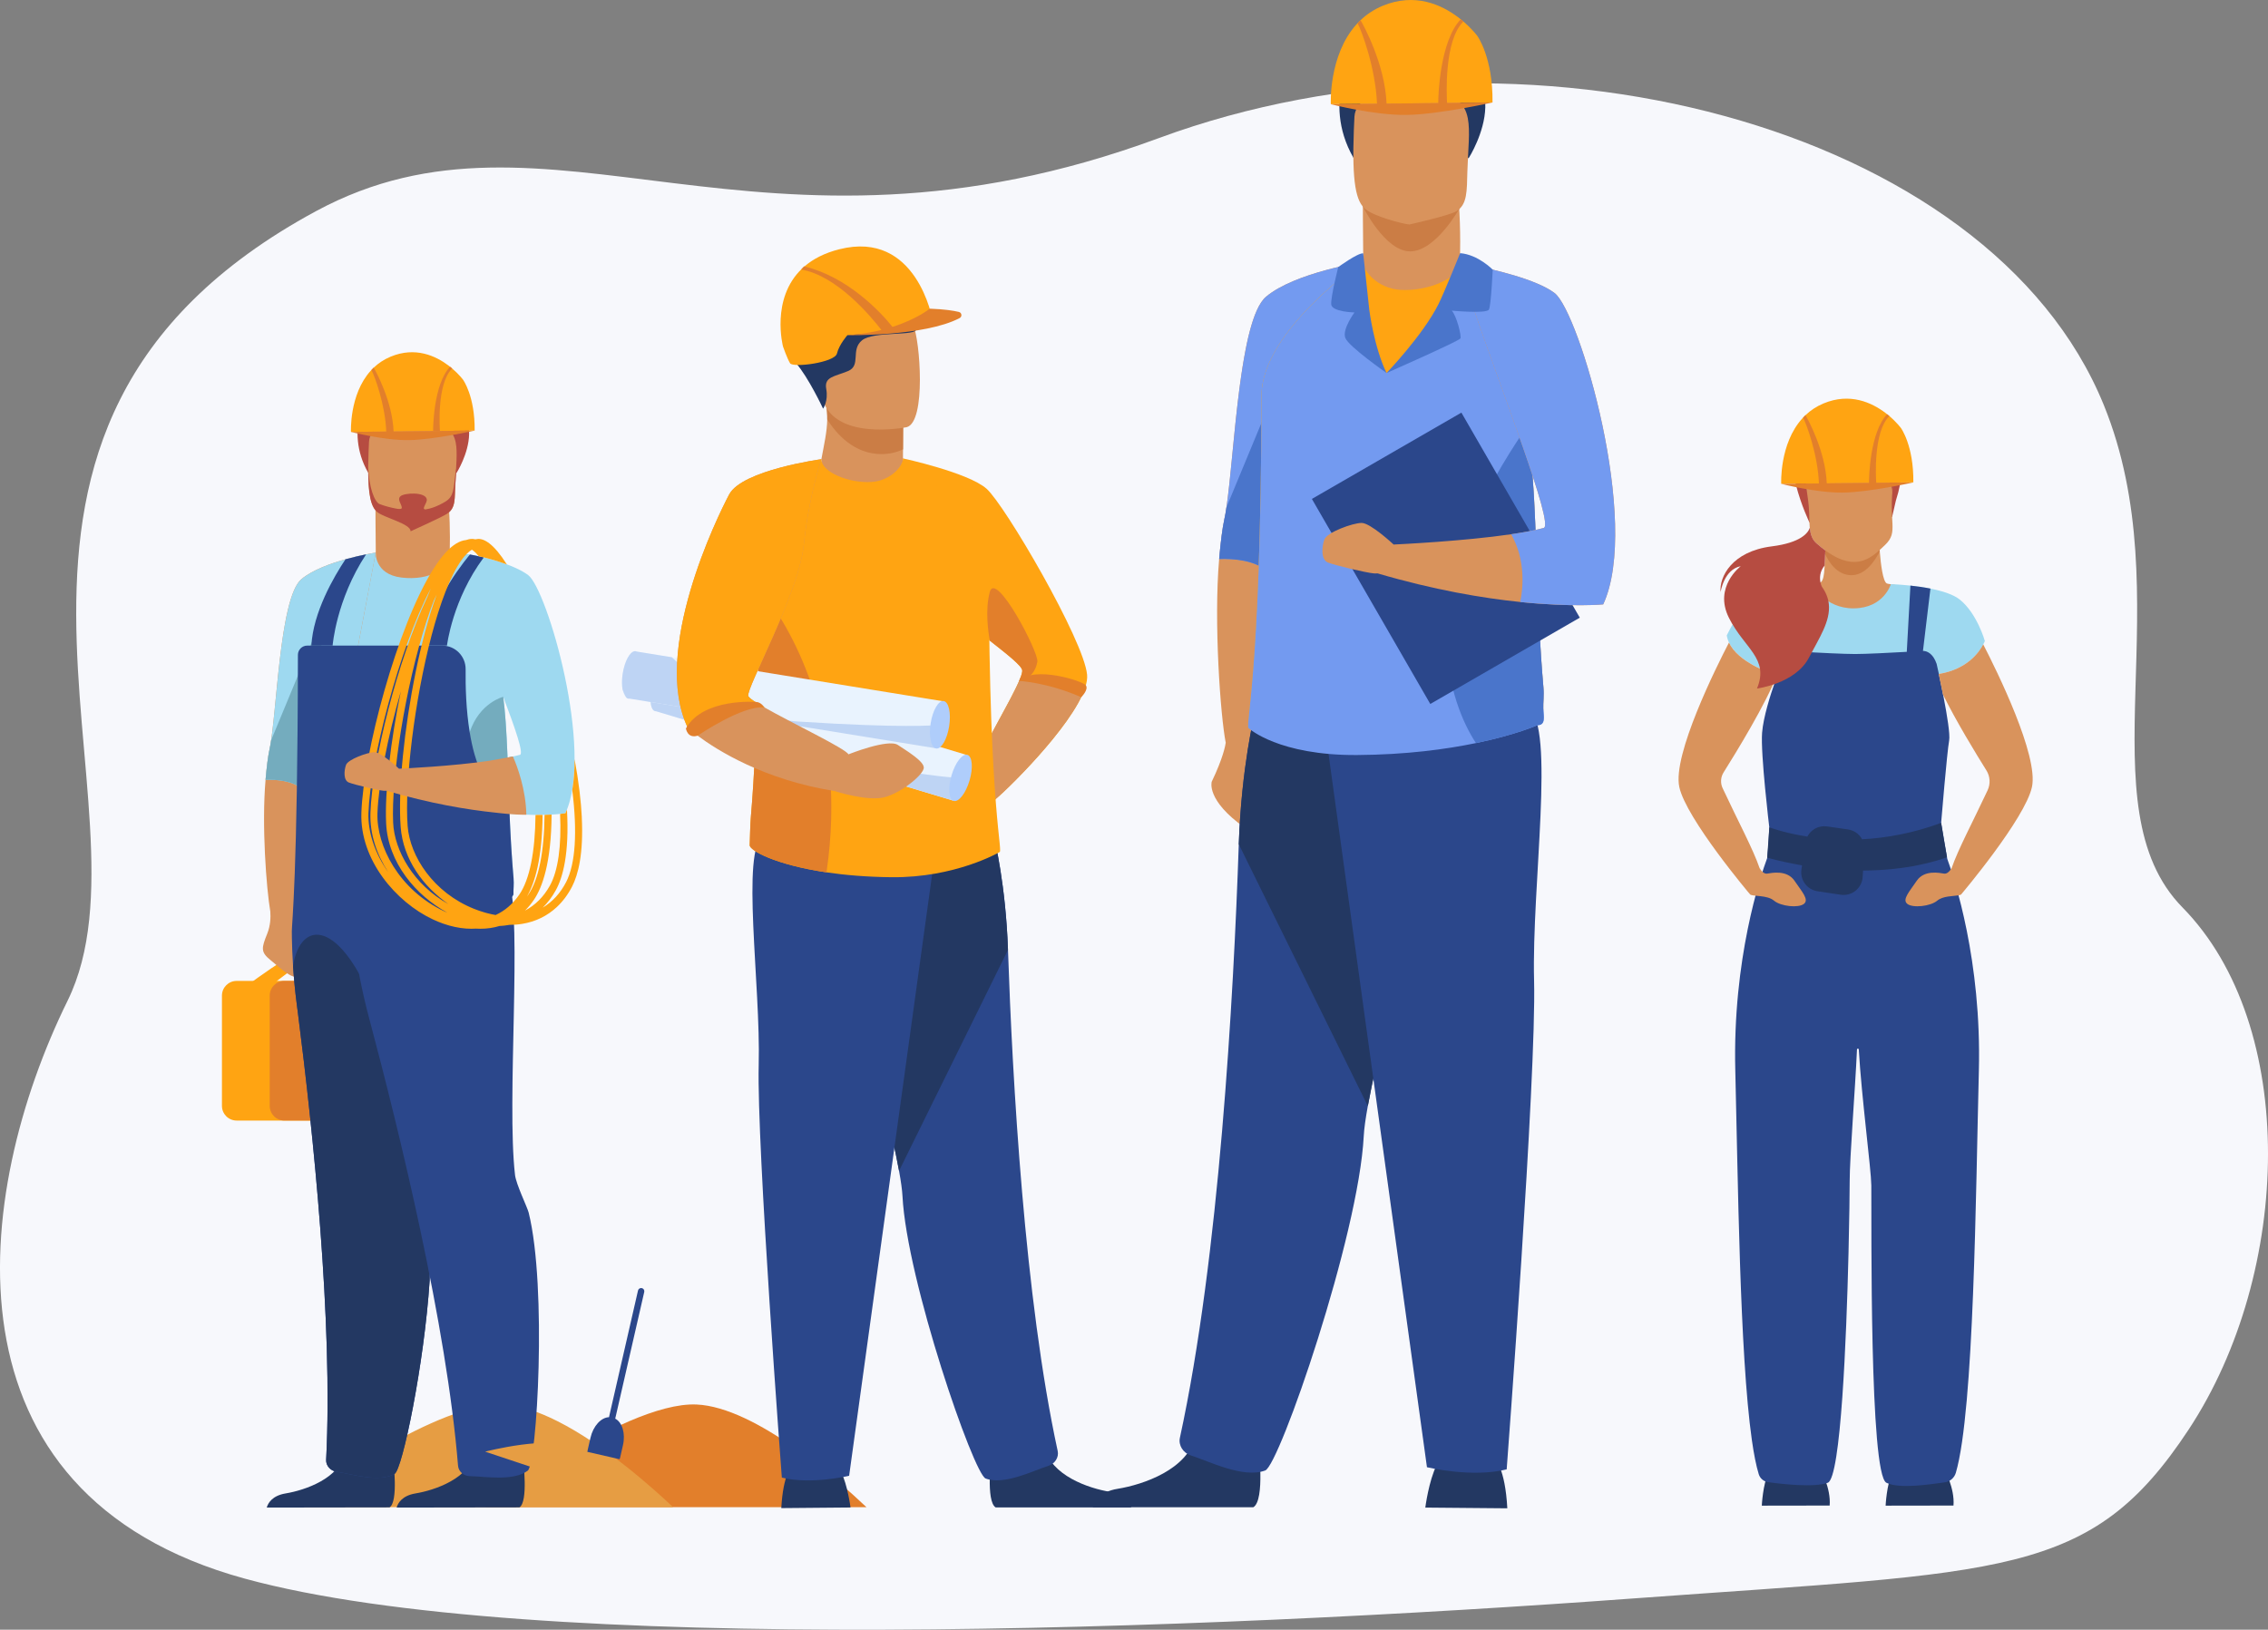 <?xml version="1.0" encoding="UTF-8"?>
<svg id="_レイヤー_1" data-name="レイヤー 1" xmlns="http://www.w3.org/2000/svg" viewBox="0 0 303.17 217.881">
  <rect x="0" y="0" width="303.17" height="217.881" fill="#808080" stroke="none"/>
  <defs>
    <style>
      .cls-1 {
        fill: #f7f8fc;
      }

      .cls-1, .cls-2, .cls-3, .cls-4, .cls-5, .cls-6, .cls-7, .cls-8, .cls-9, .cls-10, .cls-11, .cls-12, .cls-13, .cls-14, .cls-15, .cls-16 {
        stroke-width: 0px;
      }

      .cls-2 {
        fill: #74acbe;
      }

      .cls-3 {
        fill: #4a75cb;
      }

      .cls-4 {
        fill: #2b478b;
      }

      .cls-5 {
        fill: #233862;
      }

      .cls-6 {
        fill: #cb7d45;
      }

      .cls-7 {
        fill: #e27f2b;
      }

      .cls-8 {
        fill: #bed4f4;
      }

      .cls-9 {
        fill: #d9935c;
      }

      .cls-10 {
        fill: #afcdfb;
      }

      .cls-11 {
        fill: #b64c41;
      }

      .cls-12 {
        fill: #9ed9f0;
      }

      .cls-13 {
        fill: #739af0;
      }

      .cls-14 {
        fill: #ffa412;
      }

      .cls-15 {
        fill: #e69d43;
      }

      .cls-16 {
        fill: #e9f3fe;
      }
    </style>
  </defs>
  <path class="cls-1" d="M218.436,213.692c-57.829,4.24-147.516,7.794-185.694-2.637-41.354-11.299-36.362-51.523-23.706-77.27C21.836,107.746-11.763,57.412,42.248,28.225c31.066-16.788,58.93,10.077,112.637-9.756,48.488-17.906,111.034-1.89,126.329,35.664,10.522,25.834-2.742,53.682,10.522,67.18,15.522,15.795,14.694,48.758.832,69.799-13.115,19.906-24.425,18.936-74.131,22.58Z"/>
  <path class="cls-7" d="M115.826,201.503h-50.877c2.45-1.808,11.244-8.114,19.209-11.52,3.301-1.411,6.458-2.323,8.963-2.211,7.945.356,19.08,10.293,22.705,13.73Z"/>
  <path class="cls-15" d="M89.98,201.503h-50.877c3.465-2.558,19.622-14.113,28.172-13.73,2.231.101,4.713.956,7.21,2.211,6.396,3.213,12.888,9.047,15.496,11.52Z"/>
  <g>
    <path class="cls-5" d="M252.057,201.293s.133-2.875.904-4.416,6.938-.482,6.938-.482c0,0,1.421,2.572,1.229,4.885l-9.071.014Z"/>
    <path class="cls-5" d="M235.506,201.293s.133-2.875.904-4.416c.771-1.542,6.938-.482,6.938-.482,0,0,1.421,2.572,1.229,4.885l-9.071.014Z"/>
    <path class="cls-9" d="M256.054,79.301c-.77.558-7.744,4.198-7.744,4.198l-7.353-5.243s2.233-.325,2.293-.343c.664-.185.633-1.964.717-3.859.013-.292.029-.587.051-.879l7.2-.262.006.09c.006.091.013.187.02.286l.014.205c.004.071.01.142.016.215.13,1.665.408,4.017.94,4.292.302.156,2.352.132,3.841,1.3Z"/>
    <path class="cls-6" d="M251.273,73.71c-.594,1.188-1.917,3.257-3.878,3.189-1.873-.066-2.94-1.769-3.429-2.845.013-.292.029-.587.051-.879l7.2-.262.006.09.02.286.014.205c.004.071.01.142.016.215Z"/>
    <path class="cls-4" d="M243.16,57.122s3.473-3.458,7.57.07c0,0-2.436-.506-7.57-.07Z"/>
    <path class="cls-11" d="M241.871,69.843s-1.099-2.277-1.778-4.929c-.485-1.893-.041-9.079,7.183-8.59,0,0,2.091.049,4.141,1.22,1.63.932,4.039,3.026,2.001,9.42l-.493,2.145-11.054.734Z"/>
    <path class="cls-9" d="M251.977,72.861c-1.865,1.783-4.182,4.159-9.175-.235-.977-.86-.911-2.181-.968-4.079-.069-2.247-.609-3.622-.358-4.918.298-1.549,1.623-2.249,4.373-2.489,5.049-.438,7.601.699,7.262,3.205-.757,5.592.762,6.703-1.134,8.516Z"/>
    <path class="cls-11" d="M247.862,61.048s2.993-.063,3.677.938.778,2.12,1.123,2.685c.344.564.288,1.197.288,1.197l.664-4.467-4.051-.805-1.7.453Z"/>
    <path class="cls-12" d="M265.32,85.692s-1.278,3.767-6.46,4.457c-.14.019-.285.035-.431.049h-21.105s-.039-.012-.113-.035c-.82-.26-5.862-1.988-6.392-5.218,0,0,2.651-5.444,4.675-6.119.59-.198,1.407-.345,2.265-.457.877-.113,1.801-.188,2.576-.237,1.067-.066,1.85-.084,1.85-.084,0,0,1.644,3.332,5.643,3.283,4-.048,4.926-3.234,4.926-3.234,0,0,1.123.032,2.615.194.823.088,1.756.215,2.677.399,1.56.311,3.079.779,3.948,1.485,2.313,1.879,3.325,5.518,3.325,5.518Z"/>
    <path class="cls-4" d="M260.299,114.827c-.224-1.248-.559-3.147-.821-4.817.002-.023.782-9.43,1.071-11.019.289-1.59-1.675-10.242-1.675-10.242-.457-1.324-1.232-1.729-1.826-1.729l.999-8.331c-.921-.184-1.854-.311-2.677-.399l-.478,8.73-.007.126c-1.094.061-2.459.134-3.729.191-1.271.058-2.447.1-3.172.1-1.473,0-4.853-.169-7.097-.292l-.009-.124-.542-8.889c-.775.049-1.698.124-2.576.237l.954,8.651h0c-.629.001-1.352,1.117-1.451,1.737l-.097,2.707c-.475,1.363-1.459,4.39-1.623,6.514-.216,2.809.957,12.581.965,12.648-.043,1.165-.125,2.654-.285,4.094-.882,2.389-4.643,13.501-4.26,28.442.357,13.948.568,37.78,2.212,49.352.267,1.878.571,3.433.921,4.571.176.573.672.989,1.266,1.071,1.885.261,6.133.743,7.961.078.876-.319,1.503-5.184,1.947-11.454.425-6.012.681-13.318.823-19.149.001,0,.001-.002.001-.003.114-4.649.158-8.36.158-9.733,0-3.108.734-12.226.977-17.589.007-.152.228-.153.239-.003h0c.369,6.369,1.655,16.025,1.675,18.17.048,5.204-.255,38.638,2.019,39.761,1.739.859,5.837.21,7.795-.055.708-.096,1.29-.601,1.489-1.287,2.446-8.412,2.662-37.643,3.075-53.729.377-14.731-3.273-25.74-4.221-28.337Z"/>
    <path class="cls-9" d="M241.132,120.843c-.723.578-3.083.337-3.998-.434-.917-.772-2.747-.531-3.18-.82-.03-.02-8.553-10.12-9.477-14.37-.932-4.289,4.967-16.092,6.636-19.309,1.236,2.611,5.353,4.02,6.087,4.253.074.023.113.035.113.035h.228c-1.389,3.756-5.542,10.516-7.142,13.063-.397.633-.448,1.425-.133,2.105,2.055,4.407,4.066,8.125,4.947,10.701.175.286.551.798,1.005.729.627-.097,2.651-.531,3.663.963,1.012,1.495,1.975,2.507,1.252,3.085Z"/>
    <g>
      <path class="cls-14" d="M254.105,57.224s-.555-.754-1.55-1.6c-.158-.136-.327-.273-.508-.41-1.83-1.392-4.758-2.752-8.289-1.279-.957.399-1.752.941-2.413,1.568-.156.148-.304.3-.444.457-3.061,3.396-2.802,8.722-2.802,8.722l17.663-.189c.057-4.931-1.658-7.271-1.658-7.271Z"/>
      <path class="cls-7" d="M250.801,64.548c-.05-.743-.388-6.837,1.754-8.921-.158-.137-.12-.113-.3-.25-2.283,2.396-2.43,8.398-2.421,9.182l-5.646.06c-.167-4.326-2.555-8.634-2.842-9.114-.156.148-.186.177-.326.334.414.729,1.973,4.9,2.122,8.791l-5.043.054s4.704,1.216,8.248,1.172c3.543-.044,9.416-1.361,9.416-1.361l-4.962.053Z"/>
    </g>
    <path class="cls-11" d="M241.8,87.933c-1.807,3.469-6.938,4.12-6.938,4.12,1.662-4.047-1.687-5.324-3.758-9.468-2.071-4.144,1.59-6.891,1.59-6.891-2.265.434-2.699,3.469-2.699,3.469-.192-2.024,1.495-5.444,6.843-6.119,3.916-.494,4.861-1.814,5.087-2.486.088.872.299,1.554.885,2.069.413.364.809.681,1.187.957-.009.158-.016.315-.023.471-.023.533-.038,1.058-.062,1.539-.7.834-.679,1.722-.561,2.28.074.347.185.567.185.567.561.779.846,1.545.928,2.311.249,2.293-1.308,4.581-2.663,7.181Z"/>
    <path class="cls-5" d="M260.259,114.6l-.781-4.589c-3.801,1.41-7.394,2.024-10.566,2.194-.373-.688-1.055-1.194-1.881-1.313l-2.803-.405c-1.106-.16-2.148.416-2.634,1.357-2.692-.417-4.509-1.027-5.085-1.237v.025s-.28,4.03-.28,4.03v.01c1.619.43,3.172.765,4.656,1.02l-.083.561c-.206,1.394.756,2.691,2.149,2.9l3.106.466c1.482.222,2.835-.872,2.929-2.367l.054-.864c5.921-.03,9.856-1.276,11.219-1.784Z"/>
    <path class="cls-9" d="M271.616,105.22c-.924,4.25-9.447,14.35-9.477,14.37-.074.049-.189.084-.334.11-.006.001-.01.001-.016.003-.704.121-2.077.071-2.83.707-.915.77-3.277,1.012-4,.434-.723-.578.241-1.59,1.253-3.085,1.012-1.493,3.036-1.06,3.662-.963.373.056.695-.279.893-.559.004-.006.007-.01.012-.016.038-.055.072-.107.1-.153.862-2.52,2.803-6.128,4.809-10.408.402-.856.343-1.859-.159-2.661-1.34-2.141-4.061-6.589-5.811-10.158-.204-1.032-.408-2.002-.565-2.736,3.845-.619,5.437-2.958,5.951-3.955,1.817,3.526,7.423,14.882,6.512,19.071Z"/>
  </g>
  <g>
    <g>
      <g>
        <path class="cls-14" d="M31.632,131.138h19.655c1.085,0,1.966.881,1.966,1.966v14.741c0,1.085-.881,1.966-1.966,1.966h-19.655c-1.085,0-1.965-.881-1.965-1.965v-14.741c0-1.085.881-1.966,1.966-1.966Z"/>
        <path class="cls-7" d="M38.02,131.138h19.655c1.085,0,1.965.881,1.965,1.965v14.741c0,1.085-.881,1.966-1.966,1.966h-19.655c-1.085,0-1.966-.881-1.966-1.966v-14.741c0-1.085.881-1.966,1.966-1.966Z"/>
      </g>
      <path class="cls-14" d="M33.761,131.22s4.668-3.44,5.364-3.358c.696.082,1.802.328,1.802.328l-4.177,3.153-2.989-.123Z"/>
    </g>
    <path class="cls-12" d="M70.606,76.886c-1.872-1.415-6.242-2.598-8.432-2.847-.514-.057-2.052-.064-2.069-.064,0,1.574-3.353,2.933-6.085,2.755-2.303-.151-3.798-1.902-3.798-2.85l-.002-.003c-.177,0-9.151,6.229-10.28,12.435-.075.415-.116.827-.116,1.24-.036,29.52-1.825,34.048-1.26,34.038,0,0,3.358,2.583,9.588,3.194.806.08,1.659.126,2.56.129,2.755.01,5.287-.287,7.526-.747,1.248-.255,2.406-.563,3.459-.898,4.362-1.382,6.96-3.212,6.94-3.734-.021-.581.085-1.32.013-2.149-.272-3.125-.421-5.856-.536-8.606,4.734.416,7.464-.052,7.464-.052,3.877-8.342-2.442-29.928-4.974-31.841ZM69.501,100.915c-.288.077-.601.151-.935.221-.231.051-.472.098-.721.144-.005-.113-.008-.228-.013-.339-.064-1.546-.136-3.019-.238-4.419-.085-1.173-.19-2.295-.328-3.366,1.633,4.306,2.771,7.615,2.234,7.759Z"/>
    <path class="cls-9" d="M50.222,73.88s-6.933,1.05-9.919,3.538c-2.985,2.488-3.287,18.328-4.282,22.806-.196.879-.371,2.299-.523,4.028-.534,6.077.106,14.504.635,17.62.056.751.028,1.854-.407,2.94-.764,1.911-.928,2.457.437,3.549,1.365,1.092,2.839,2.621,3.876,2.184.8-.337.658-5.644.552-8.053,1.198-5.148,3.137-14.811,4.963-24.175,2.436-12.485,4.668-24.436,4.668-24.436Z"/>
    <path class="cls-12" d="M50.222,73.881s-1.287,6.888-2.973,15.667c-.534,2.786-1.109,5.762-1.695,8.769-2.386,4.676-4.434,7.856-5.066,7.258-1.291-1.219-3.556-1.369-4.989-1.323.151-1.73.328-3.148.522-4.028.079-.354.152-.778.224-1.261.835-5.635,1.309-19.254,4.057-21.544,1.446-1.204,3.818-2.072,5.88-2.649h.002c1.053-.293,2.026-.509,2.753-.657.786-.157,1.284-.233,1.284-.233Z"/>
    <path class="cls-2" d="M40.488,105.575c-1.29-1.218-3.556-1.369-4.99-1.323.151-1.729.327-3.149.523-4.028.078-.354.153-.778.224-1.262l7.154-17.269s-2.279,24.48-2.911,23.881Z"/>
    <path class="cls-9" d="M60.123,73.704c.053-2.411.013-5.289-.313-7.72l-9.621,1.572s0,2.936.042,6.194c-.006,0-.009.001-.009.001,0,0-.262,3.022,3.46,3.464,3.722.442,6.542-1.179,6.441-3.512Z"/>
    <path class="cls-5" d="M52.071,201.527c1.209-.745.502-6.301.502-6.301,0,0-5.666-4.498-6.43-1.035-.764,3.463-5.348,5.034-7.959,5.468-1.803.299-2.357,1.3-2.528,1.892l16.415-.024Z"/>
    <path class="cls-2" d="M68.567,101.144s-1.802,2.436-2.17,2.436-4.914-1.761-3.61-5.698c1.304-3.938,4.48-4.725,4.48-4.725.138,1.071.242,2.193.328,3.366.102,1.4.174,2.873.238,4.419.005.111.008.226.013.339.249-.046.49-.093.721-.144l.002.008Z"/>
    <path class="cls-5" d="M69.433,201.527c1.21-.745.502-6.301.502-6.301,0,0-5.666-4.498-6.43-1.035-.764,3.463-5.348,5.034-7.959,5.468-1.803.299-2.357,1.3-2.528,1.892l16.415-.024Z"/>
    <path class="cls-11" d="M61.04,63.209s6.423-10.126-5.91-10.797c0,0-4.626.545-5.673-.503,0,0-3.588,5.453-.237,11.299,3.351,5.846,11.82,0,11.82,0Z"/>
    <path class="cls-9" d="M50.475,68.494c.935.736,3.676,1.466,4.468,1.551,0,0,4.065-.906,4.804-1.352,1.144-.694,1.071-2.098,1.129-4.05.07-2.31.303-4.125.045-5.457-.307-1.593-1.317-2.5-4.145-2.746-5.192-.451-7.355.849-7.446,2.59-.023.467-.045.913-.06,1.335-.208,5.429.221,7.354,1.205,8.128Z"/>
    <path class="cls-11" d="M49.223,62.145c.05,3.145.898,5.006,1.513,5.242.707.271,1.54.495,2.408.644.292.034.573.024.569-.141-.01-.496-.672-1.108-.18-1.547.517-.461,3.29-.616,3.513.389.109.49-.785,1.356-.173,1.375.186-.032.368-.068.543-.113,1.01-.263,1.802-.741,2.136-.942,1.144-.694,1.069-1.757,1.323-3.694.164-1.253.164-.574,0,1.285-.172,1.945.164,3.194-1.129,4.05-.72.476-4.864,2.338-4.864,2.338.06-.986-3.473-1.802-4.408-2.537-.868-.682-1.304-2.26-1.252-6.348Z"/>
    <path class="cls-4" d="M68.639,119.535c.02.523-2.578,2.352-6.94,3.734-.351.112-.715.22-1.089.324-.005.001-.009.005-.009.011-.407,4.774-1.508,11.518-2.502,18.027v.002c-.257,1.687-.506,3.358-.735,4.974-.606,4.278-1.06,8.177-1.109,10.982v.029c-.021,1.287,1.065,4.499,1.147,5.241.051.454.092.934.121,1.437.118,2.01.07,4.385-.092,6.92-.713,11.066-3.636,25.224-4.68,25.827-2.074,1.199-5.847-.002-7.765-.282-.794-.118-1.43-.794-1.389-1.595.937-18.364-1.754-43.941-3.766-59.663-.052-.409-.105-.811-.156-1.205-.241-1.854-.4-3.585-.5-5.146-.092-1.369-.136-2.613-.156-3.69-.005-.336-.008-.657-.01-.96-.005-.984.778-7.428.814-36.949h0c0-.682.559-1.24,1.241-1.24h18.053c1.745,0,3.148,1.428,3.126,3.172-.028,2.252.053,5.396.542,8.397.666,4.099,2.093,7.928,5.038,8.85.003.001.006.003.007.006.013.03.094.209.223.508,0,.001,0,.003.001.005.028.741.059,1.496.093,2.264.007.154.013.31.021.465.003.092.008.182.013.274.007.156.015.313.023.47.011.259.025.519.039.783.012.206.023.413.034.621.021.4.046.804.072,1.212.007.131.015.26.025.393.034.527.07,1.063.111,1.602.011.165.025.331.038.498.005.08.011.16.018.241.016.211.033.423.051.636.018.224.038.45.057.678.072.829-.034,1.568-.013,2.149Z"/>
    <path class="cls-5" d="M57.431,171.216c-.713,11.066-3.636,25.224-4.68,25.827-2.074,1.199-5.847-.002-7.765-.282-.794-.118-1.43-.794-1.389-1.595.937-18.364-1.754-43.941-3.766-59.663-.052-.409-.105-.811-.156-1.205-.241-1.854-.4-3.585-.5-5.146.957-6.234,6.355-6.568,11.251,6.327,2.098,4.996,7.166,33.203,7.004,35.738Z"/>
    <path class="cls-4" d="M68.842,157.068c.148,1.279,1.646,4.321,1.825,5.045,2.475,9.954,1.108,33.555-.119,34.499-1.898,1.461-5.798.767-7.735.74-.803-.011-1.521-.6-1.586-1.398-1.522-18.805-7.828-44.633-11.884-59.827-2.042-7.653-2.331-13.28-2.331-13.28,0,0,18.954-11.613,21.004-5.269,1.814,5.614-.317,29.667.827,39.489Z"/>
    <g>
      <path class="cls-14" d="M61.895,50.763s-.52-.706-1.451-1.497c-.148-.127-.306-.256-.475-.383-1.713-1.303-4.454-2.575-7.758-1.197-.895.373-1.64.88-2.258,1.468-.146.138-.285.281-.416.428-2.865,3.179-2.623,8.164-2.623,8.164l16.533-.177c.054-4.615-1.552-6.805-1.552-6.805Z"/>
      <g>
        <path class="cls-7" d="M58.808,57.616c-.004-.062-.489-6.299,1.637-8.35-.148-.127-.112-.105-.281-.232-2.238,2.329-2.283,8.33-2.264,8.593l.908-.01Z"/>
        <path class="cls-7" d="M52.612,57.684c-.157-4.049-2.391-8.081-2.66-8.531-.146.138-.174.166-.305.313.388.682,1.847,4.586,1.986,8.228l-4.72.05s4.403,1.138,7.72,1.097c3.316-.041,8.813-1.274,8.813-1.274l-10.835.116Z"/>
      </g>
    </g>
    <path class="cls-4" d="M62.824,74.127s-5.586,6.507-5.914,12.185h2.839s.723-6.173,4.927-11.796l-1.853-.389Z"/>
    <path class="cls-4" d="M48.938,74.113c-4.001,6.055-4.476,12.199-4.476,12.199h-2.839c.236-4.463,3.012-9.217,4.56-11.542h.002c1.053-.293,2.026-.509,2.753-.657Z"/>
    <path class="cls-14" d="M77.775,109.286c-.107-2.163-.402-4.735-.967-7.794-.001,1.474-.098,2.868-.314,4.129.702,5.598.431,9.877-.816,12.3-.773,1.502-1.843,2.655-3.138,3.426.66-.642,1.243-1.408,1.735-2.29.959-1.719,1.842-4.917,1.514-10.817-.066.168-.135.33-.209.488,0,0-.243.042-.711.09.192,4.313-.269,7.617-1.37,9.593-.834,1.498-1.968,2.616-3.32,3.327.426-.422.818-.896,1.181-1.426,1.138-1.672,2.325-4.959,2.376-11.409-.284.016-.599.03-.944.039-.053,4.945-.782,8.625-2.155,10.637-.063.093-.129.186-.197.276,1.042-1.788,2.038-5.028,2.089-10.908-.296.005-.611.008-.946.005-.05,4.941-.782,8.618-2.154,10.628-.86,1.259-1.938,2.182-3.176,2.751-.378-.064-.765-.15-1.154-.254-.053-.012-.105-.025-.156-.042-.006-.001-.011-.003-.017-.005-.051-.013-.104-.028-.155-.043-.474-.138-.935-.296-1.381-.473-5.462-2.169-8.595-7.053-8.9-11.067-.216-2.852.015-7.098.591-11.716,1.135-9.101,3.607-19.652,6.613-23.846.051-.071.099-.14.15-.206,0,0,0-.002.001-.002.063-.083.126-.164.191-.239.111-.134.221-.258.333-.372t.003-.003c.236-.242.471-.432.701-.573.063.038.132.084.207.144.195.149.428.375.696.717.002.003.005.004.006.008.314.067.639.146.973.23.155.042.314.083.473.129.011.001.019.003.03.007.038.008.075.02.111.03.195.054.39.111.587.17.111.035.224.069.335.104.132.042.263.084.393.128.143.048.285.096.426.146.15.053.3.107.447.162-.003-.004-.006-.009-.009-.013-1.77-2.789-3.027-3.438-3.844-3.399-.128.006-.254.022-.383.051-.149-.039-.285-.055-.41-.055-.273.001-.548.052-.822.152-.84.081-1.725.612-2.64,1.589-.063.065-.125.134-.188.204-.509.573-1.018,1.271-1.525,2.071-.003.005-.006.009-.009.013-4.84,7.65-9.353,24.644-9.622,32.599-.212,6.295,4.635,11.923,9.532,14.228.479.225.955.42,1.424.584.266.093.528.176.789.249.006.001.01.003.016.004,1.015.285,2.001.426,2.946.426.203,0,.402-.006.6-.019.204.013.407.019.608.019.89,0,1.745-.125,2.553-.372.128-.006.255-.015.381-.024.108-.011.216-.019.321-.033.207-.024.413-.056.615-.093.593.003,1.171-.041,1.729-.134,1.759-.288,3.32-1.045,4.597-2.233.804-.747,1.496-1.666,2.053-2.747.816-1.591,1.54-4.385,1.3-9.245ZM49.25,108.721c.237-7.04,4.087-21.993,8.343-30.067-.149.357-.299.727-.446,1.106-4.022,8.519-7.401,22.067-7.63,28.914-.098,2.864.852,5.588,2.379,7.924-1.839-2.58-2.729-5.466-2.646-7.878ZM59.385,121.833c-6.057-2.852-9.077-8.754-8.929-13.112.129-3.868,1.351-10.126,3.131-16.319-1.388,6.694-2.163,13.484-1.972,17.655.24,5.282,3.992,9.673,8.183,11.96-.138-.057-.273-.119-.413-.185ZM52.552,109.994c-.276-6.039,1.633-18.199,4.456-26.922.317-.976.644-1.909.982-2.787.126-.267.252-.527.378-.783-2.173,5.952-3.806,14.459-4.515,21.603-.363,3.694-.479,7.023-.296,9.448.33,4.358,3.047,8,6.385,10.315-4.654-2.572-7.221-7.15-7.39-10.874Z"/>
    <path class="cls-9" d="M68.567,101.143c-.154.023-3.056.553-3.215.576-4.834.709-11.339,1.021-12.016,1.052-.063-.059-2.371-2.208-3.271-2.208-.912,0-3.542.958-3.81,1.695s-.376,2.064.376,2.359c.751.295,3.864,1.032,4.669,1.106.11.01.242.01.386-.003,5.782,1.699,10.759,2.535,14.595,2.929.342.036,2.32.293,4.077.275-.061-3.338-1.185-6.421-1.791-7.779Z"/>
  </g>
  <path class="cls-4" d="M85.797,172.209c-.229-.052-.459.092-.512.321l-3.878,16.938c-1.048.031-2.113,1.165-2.474,2.746l-.369,1.614c-.019.084-.042.185-.05.272l4.307.986c.041-.079.064-.18.084-.264l.369-1.614c.361-1.576-.101-3.057-1.034-3.546l3.879-16.941c.052-.229-.092-.459-.321-.512Z"/>
  <path class="cls-15" d="M64.853,194.073s8.946-2.317,11.802-.431c2.856,1.886-1.455,3.88-1.455,3.88l-10.347-3.449Z"/>
  <g id="P297LW">
    <path class="cls-14" d="M145.057,91.927c-1.71,5.234-11.029,14.282-12.317,15.184,0,0-2.168-3.614-1.735-5.638.354-1.652,3.982-7.541,5.224-10.435.065-.15.123-.293.173-.426.171-.444.26-.788.24-.992-.062-.629-2.038-2.158-4.335-3.972-2.985-2.359-6.512-5.197-7.085-7.158-1.012-3.469-4.517-17.206-4.517-17.206,0,0,8.709,1.883,11.167,4.052,2.457,2.168,13.01,20.237,13.443,24.863.048.504-.048,1.088-.259,1.729Z"/>
    <path class="cls-9" d="M145.057,91.927c-1.71,5.234-11.029,14.282-12.317,15.184,0,0-2.168-3.614-1.735-5.638.373-1.738,4.368-8.164,5.398-10.862,1.548-.269,5.184-.598,8.654,1.315Z"/>
    <path class="cls-9" d="M120.709,60.076l-.006,1.067s.291,3.336-3.818,3.823c-4.108.489-7.202-1.002-7.09-3.576.37-1.993.757-3.662.785-5.311.01-.613-.032-1.263-.146-1.998l7.96-.159,2.345.383-.03,5.771Z"/>
    <path class="cls-6" d="M120.739,54.306l-.03,5.771c-.846.393-1.8.633-2.869.633-3.659,0-6.024-2.683-7.259-4.63.01-.613-.032-1.263-.146-1.998l7.96-.159,2.345.383Z"/>
    <path class="cls-5" d="M113.692,201.54s-.386-3.01-1.281-4.8c-.895-1.79-6.589-.651-6.589-.651,0,0-1.139.976-1.383,5.532l9.253-.081Z"/>
    <path class="cls-5" d="M133.093,201.53c-1.338-.817-.577-6.909-.577-6.909,0,0,6.235-4.988,7.092-1.169.857,3.819,5.923,5.533,8.807,6.001,1.991.323,2.607,1.425,2.798,2.077h-18.12Z"/>
    <path class="cls-4" d="M120.179,156.54c.254,1.398.415,2.545.458,3.368.58,11.305,9.516,37.154,11.115,37.757,2.473.933,6.368-1.051,8.406-1.7.844-.27,1.414-1.121,1.226-1.985-4.426-20.346-6.052-49.643-6.644-66.988-.299-8.737-1.799-14.772-1.799-14.772,0,0-21.797-5.815-21.926,1.541-.115,6.51,7.22,32.04,9.164,42.779Z"/>
    <path class="cls-5" d="M120.179,156.54l14.561-29.549c-.299-8.737-1.799-14.772-1.799-14.772,0,0-21.797-5.815-21.926,1.541-.115,6.51,7.22,32.04,9.164,42.779Z"/>
    <path class="cls-4" d="M125.029,113.786l-11.523,83.512s-5.06,1.22-8.996.244c0,0-3.373-44.416-3.092-55.153.281-10.738-2.421-28.733.617-30.717,3.038-1.985,22.994,2.114,22.994,2.114Z"/>
    <path class="cls-14" d="M133.568,113.941s-5.888,3.433-14.416,3.336c-3.325-.038-6.217-.286-8.672-.652-6.84-1.015-10.292-2.924-10.265-3.635.023-.642.068-2.774.149-3.69,1.087-12.536.525-22.286,1.988-29.61.017-.088.035-.176.053-.263,1.936-9.312,4.97-14.662,6.476-16.856.551-.801.896-1.18.914-1.18,0,1.738,3.701,3.238,6.717,3.041,2.541-.166,4.191-2.099,4.191-3.145l.003-.003c.208,0,11.463,7.823,11.473,15.093.039,32.579,2.014,37.576,1.389,37.565Z"/>
    <path class="cls-7" d="M110.496,116.518c-.006.036-.01.072-.016.107-6.84-1.015-10.292-2.924-10.265-3.635.023-.642.068-2.774.149-3.69,1.087-12.536.525-22.286,1.988-29.61,3.591,4.799,10.972,17.368,8.144,36.829Z"/>
    <g>
      <path class="cls-16" d="M129.233,100.936l-.919,3.059-.914,3.036-39.68-11.936c-.056.003-.111-.003-.163-.019-.055-.016-.106-.042-.153-.075-.5-.354-.591-1.651-.207-3.112.02-.081.043-.162.068-.244.464-1.571,1.308-2.733,1.956-2.744.053-.001.104.006.155.02.052.016.1.039.146.071l39.711,11.944Z"/>
      <path class="cls-8" d="M128.314,103.995l-.914,3.036-39.68-11.936c-.056.003-.111-.003-.163-.019-.055-.016-.106-.042-.153-.075-.5-.354-.591-1.651-.207-3.112,1.622,1.217,9.368,6.602,22.591,9.221,13.667,2.707,17.897,2.877,18.526,2.885Z"/>
      <path class="cls-10" d="M129.309,100.918c-.663-.196-1.608,1.023-2.111,2.723-.502,1.7-.371,3.237.292,3.433.664.196,1.609-1.023,2.111-2.723.502-1.7.371-3.237-.292-3.433Z"/>
    </g>
    <g>
      <path class="cls-16" d="M89.809,87.871l-4.678-.759c-.051-.025-.1-.042-.155-.051-.052-.007-.103-.009-.155,0-.642.095-1.326,1.357-1.58,2.976-.014.085-.026.168-.036.252-.091.717-.078,1.38.017,1.911.104.568.305.982.58,1.136.006.004.012.007.016.01.052.027.106.046.162.055.053.009.108.007.165-.003l40.901,6.636.507-3.128.51-3.153-36.255-5.883Z"/>
      <path class="cls-8" d="M106.81,96.472c-8.748-.562-13.386-5.188-17.001-8.601l-4.678-.759c-.051-.025-.1-.042-.155-.051-.052-.007-.103-.009-.155,0-.642.095-1.326,1.357-1.58,2.976-.014.085-.026.168-.036.252-.091.717-.078,1.38.017,1.911.22.622.445,1.044.58,1.136.006.004.012.007.016.01.052.027.106.046.162.055.053.009.108.007.165-.003l40.901,6.636.507-3.128c-.624.074-4.84.46-18.744-.435Z"/>
      <path class="cls-10" d="M126.139,93.726c-.683-.107-1.461,1.225-1.736,2.976-.275,1.751.056,3.258.739,3.365.684.107,1.461-1.225,1.736-2.976.275-1.751-.056-3.258-.739-3.365Z"/>
    </g>
    <path class="cls-9" d="M111.588,105.762c-9.487-1.509-15.758-5.484-18.332-7.407-.879-.656-1.327-1.074-1.327-1.074-4.861-10.22,3.933-28.139,5.541-31.176,1.735-3.276,12.326-4.715,12.326-4.715,0,0-1.691,4.975-2.352,11.462-.661,6.486-7.709,19.129-7.42,20.19.072.267.924.828,2.165,1.537,3.682,2.096,10.797,5.476,11.229,6.269.578,1.06-1.83,4.915-1.83,4.915Z"/>
    <path class="cls-9" d="M113.418,100.847s5.3-2.12,6.601-1.253c1.301.867,3.469,2.168,3.469,3.036s-2.747,3.18-5.059,3.903c-2.313.723-6.842-.771-6.842-.771l1.831-4.915Z"/>
    <path class="cls-14" d="M107.443,72.852c-.661,6.486-7.709,19.129-7.42,20.19.072.267.924.828,2.165,1.537-.078.006-.158.007-.239.004-5.545-.244-8.054,2.823-8.695,3.773-.879-.656-1.327-1.074-1.327-1.074-4.861-10.22,3.933-28.139,5.541-31.176,1.735-3.276,12.326-4.715,12.326-4.715,0,0-1.691,4.975-2.352,11.462Z"/>
    <path class="cls-9" d="M121.204,57.11s-10.195,2.06-11.38-4.309c-1.185-6.369-3.299-10.392,3.161-11.977,6.459-1.584,8.18.61,9.092,2.64.913,2.03,1.749,12.946-.873,13.646Z"/>
    <path class="cls-5" d="M110.027,54.637s-1.971-4.207-3.615-6.075c-1.644-1.868-.747-11.208,6.351-10.909,7.098.299,9.639,5.38,9.713,6.351.075.971-5.679.224-7.248,1.494-1.569,1.27-.075,3.362-1.868,4.109-1.793.747-3.213.747-2.914,2.391.299,1.644-.42,2.638-.42,2.638Z"/>
    <path class="cls-14" d="M112.218,33.317c-2.031.51-3.555,1.326-4.692,2.307-.113.097-.223.197-.328.298h-.001c-4.209,4.016-2.53,10.405-2.53,10.405,0,0,.56,1.614.946,2.241.385.626,5.975-.096,6.264-1.301.289-1.205,1.397-2.457,1.397-2.457,0,0,5.892-.405,6.288-.434,1.331-.096,5.13-1.418,5.13-1.418-.043-.373-2.181-12.225-12.473-9.64Z"/>
    <path class="cls-7" d="M128.182,41.705c-.707-.173-1.912-.365-3.898-.438,0,0-1.668,1.381-4.983,2.434-1.558-1.963-5.996-6.694-11.775-8.077-.017-.004-.033-.009-.051-.013-.123.155-.192.207-.278.311h-.001c-.026.032-.053.068-.084.113,4.705.82,9.176,6.104,10.711,8.082-1.317.324-2.832.58-4.55.693,0,0,10.297.192,15.004-2.286.359-.189.298-.721-.096-.817Z"/>
    <path class="cls-7" d="M138.667,88.464c-.191,1.081-.773,2.219-2.437,2.575.065-.15.123-.293.173-.426.171-.444.26-.788.24-.992-.062-.629-2.038-2.158-4.335-3.972-.189-1.029-.652-4.084-.001-6.508.795-2.963,6.577,8.095,6.36,9.324Z"/>
    <path class="cls-7" d="M101.083,93.848s-7.083-.578-9.396,3.541c0,0,.198,1.389,1.568.966,0,0,5.992-4.095,8.933-3.777,0,0-.455-.718-1.106-.73Z"/>
    <path class="cls-7" d="M136.23,91.038s3.675.154,8.301,2.169c0,0,1.027-1.009.617-1.587-.41-.578-6.922-2.657-8.918-.582Z"/>
  </g>
  <g>
    <path class="cls-9" d="M176.116,66.976c3.184-16.323,6.103-31.949,6.103-31.949,0,0-9.065,1.373-12.968,4.626-3.903,3.252-4.298,23.962-5.599,29.817-.256,1.149-.486,3.005-.684,5.266-.74,8.42.181,21.029.878,24.564-.046.34-.335,2.009-1.871,5.21,0,0-.795,2.457,4.409,6.143,3.317,2.349,6.272-25.934,9.731-43.677Z"/>
    <path class="cls-13" d="M182.219,35.027s-1.683,9.006-3.886,20.485c-.698,3.643-1.45,7.533-2.217,11.464-3.119,6.115-5.797,10.272-6.623,9.49-1.687-1.593-4.649-1.79-6.524-1.73.198-2.261.428-4.117.684-5.266.103-.463.2-1.018.293-1.649,1.091-7.366,1.71-25.172,5.305-28.168,3.903-3.252,12.968-4.626,12.968-4.626Z"/>
    <path class="cls-3" d="M178.333,55.511c-.698,3.643-1.45,7.533-2.217,11.464-3.119,6.115-5.797,10.272-6.623,9.49-1.687-1.593-4.649-1.79-6.524-1.73.198-2.261.428-4.117.684-5.266.103-.463.2-1.018.293-1.649l9.353-22.578,5.034,10.269Z"/>
    <path class="cls-9" d="M195.164,34.797c.069-3.152.017-6.915-.409-10.094l-12.579,2.056s0,3.838.055,8.098c-.007.001-.012.002-.012.002,0,0-.343,3.951,4.524,4.529,4.867.578,8.553-1.542,8.421-4.591Z"/>
    <path class="cls-6" d="M182.141,27.535s2.963,6.071,6.36,6.071,6.577-5.71,6.577-5.71l-12.937-.361Z"/>
    <path class="cls-5" d="M190.525,201.552s.458-3.566,1.518-5.686c1.06-2.12,7.806-.771,7.806-.771,0,0,1.349,1.156,1.638,6.553l-10.962-.096Z"/>
    <path class="cls-5" d="M167.542,201.504c1.585-.968.683-8.185.683-8.185,0,0-7.386-5.909-8.402-1.385-1.016,4.524-7.017,6.555-10.433,7.109-2.358.382-3.088,1.688-3.314,2.461h21.465Z"/>
    <path class="cls-5" d="M196.362,21.076s8.397-13.24-7.727-14.116c0,0-6.048.712-7.417-.657,0,0-4.691,7.13-.31,14.773,4.381,7.643,15.454,0,15.454,0Z"/>
    <path class="cls-9" d="M182.549,27.985c1.222.962,4.806,1.917,5.842,2.028,0,0,5.314-1.185,6.28-1.768,1.496-.907,1.4-2.743,1.476-5.295.092-3.021.396-5.393.059-7.135-.401-2.083-1.722-3.268-5.419-3.59-6.788-.589-9.617,1.111-9.735,3.387-.031.611-.059,1.194-.079,1.746-.272,7.097.289,9.614,1.575,10.626Z"/>
    <path class="cls-4" d="M182.84,147.87c-.301,1.657-.492,3.015-.542,3.99-.687,13.393-11.274,44.015-13.167,44.729-2.93,1.106-7.544-1.245-9.958-2.014-1-.319-1.675-1.329-1.453-2.352,5.243-24.103,7.17-58.81,7.871-79.358.354-10.35,2.131-17.5,2.131-17.5,0,0,25.821-6.889,25.975,1.826.136,7.712-8.553,37.957-10.856,50.679Z"/>
    <path class="cls-5" d="M182.84,147.87l-17.25-35.005c.354-10.35,2.131-17.5,2.131-17.5,0,0,25.821-6.889,25.975,1.826.136,7.712-8.553,37.957-10.856,50.679Z"/>
    <path class="cls-4" d="M177.095,97.222l13.65,98.933s5.994,1.446,10.657.289c0,0,3.996-52.617,3.663-65.338-.333-12.721,2.868-34.038-.731-36.389-3.599-2.351-27.24,2.505-27.24,2.505Z"/>
    <path class="cls-14" d="M206.297,94.717c.045,1.146-.863,2.102-2.008,2.119l-21.511.328-15.8.241c-.74.013,1.599-5.906,1.646-44.502.012-8.612,13.345-17.88,13.591-17.88l.003.003c0,1.24,1.954,3.53,4.965,3.727,3.573.234,7.957-1.544,7.957-3.602,0-.023.415.426,1.083,1.398,1.784,2.599,5.377,8.936,7.671,19.969,1.811,8.712,1.114,20.36,2.418,35.389.095,1.086-.045,2.05-.017,2.81Z"/>
    <path class="cls-13" d="M205.503,96.956s-2.859,1.281-8.208,2.389c-3.977.825-9.328,1.557-15.902,1.597-10.456.066-14.415-3.537-14.415-3.537-.74.013,1.599-5.906,1.646-44.502.012-8.612,13.345-17.88,13.591-17.88l.003.003s-.343,11.469,3.127,14.841c0,0,4.866-3.758,11.178-14.455,1.784,2.599,5.078,10.072,7.372,21.105.466,2.245.766,4.683.977,7.324.608,7.612.473,16.907,1.441,28.065.095,1.086-.045,2.05-.017,2.81.045,1.146.353,2.222-.794,2.239Z"/>
    <path class="cls-3" d="M205.503,96.956s-2.859,1.281-8.208,2.389c-1.683-2.566-3.803-7.197-4.097-14.496-.497-12.342,11.227-28.236,11.227-28.236l.447,7.228c.608,7.612.473,16.907,1.441,28.065.095,1.086-.045,2.05-.017,2.81.045,1.146.353,2.222-.794,2.239Z"/>
    <rect class="cls-4" x="181.732" y="58.813" width="23.076" height="31.654" transform="translate(-11.427 106.635) rotate(-30)"/>
    <path class="cls-9" d="M207.799,39.171c-2.447-1.85-8.196-3.163-11.025-3.721-.997-.197-1.632-.299-1.632-.299.295,1.36.958,3.494,1.826,6.055,3.634,10.736,10.837,28.992,9.386,29.38-1.181.317-2.692.596-4.354.838-6.318.925-14.819,1.334-15.709,1.376-.07-.065-3.098-2.888-4.277-2.888-1.193,0-4.631,1.253-4.982,2.216-.351.964-.491,2.698.491,3.084.982.385,5.052,1.349,6.105,1.446.144.013.318.013.506-.004,7.56,2.222,14.067,3.313,19.082,3.829,6.996.718,11.089.319,11.089.319,5.068-10.908-3.195-39.129-6.505-41.631Z"/>
    <path class="cls-13" d="M214.304,80.802s-4.092.399-11.089-.319c.386-1.901.744-5.613-1.216-9.058,1.662-.243,3.173-.522,4.354-.838,1.451-.389-5.752-18.644-9.386-29.38-.291-3.471-.444-5.794-.444-5.794l.25.038c2.829.558,8.578,1.87,11.025,3.721,3.31,2.502,11.573,30.723,6.505,41.631Z"/>
    <path class="cls-3" d="M185.345,49.868s9.733-4.288,9.878-4.626c.145-.337-.482-2.939-1.156-3.71,0,0,4.674.434,4.963-.145.289-.578.506-5.336.506-5.336,0,0-1.945-2.014-4.355-2.207,0,0-2.115,5.256-2.897,6.82-2.072,4.144-6.938,9.203-6.938,9.203Z"/>
    <path class="cls-3" d="M183.032,41.388s.626,5.011,2.313,8.48c0,0-5.083-3.542-5.517-4.698-.434-1.156,1.229-3.397,1.229-3.397,0,0-3.036-.072-3.108-1.084-.072-1.012.94-4.987.94-4.987,0,0,2.611-1.906,3.334-1.834l.81,7.52Z"/>
    <g>
      <path class="cls-14" d="M199.509,13.7l-21.615.231s-.317-6.518,3.429-10.674c.171-.192.352-.378.544-.559.808-.768,1.782-1.431,2.952-1.919,4.32-1.802,7.904-.139,10.143,1.565.221.167.428.335.621.501,1.218,1.035,1.897,1.958,1.897,1.958,0,0,2.099,2.863,2.029,8.897Z"/>
      <path class="cls-7" d="M193.438,13.765c-.059-.878-.441-8.352,2.185-10.887-.193-.167-.138-.133-.358-.299-2.8,2.914-3.022,10.27-3.01,11.198l-6.91.074c-.205-5.294-3.127-10.565-3.477-11.153-.191.181-.228.217-.399.409.507.892,2.415,5.996,2.597,10.758l-6.171.066s5.757,1.488,10.093,1.434c4.336-.054,11.522-1.666,11.522-1.666l-6.072.065Z"/>
    </g>
  </g>
</svg>